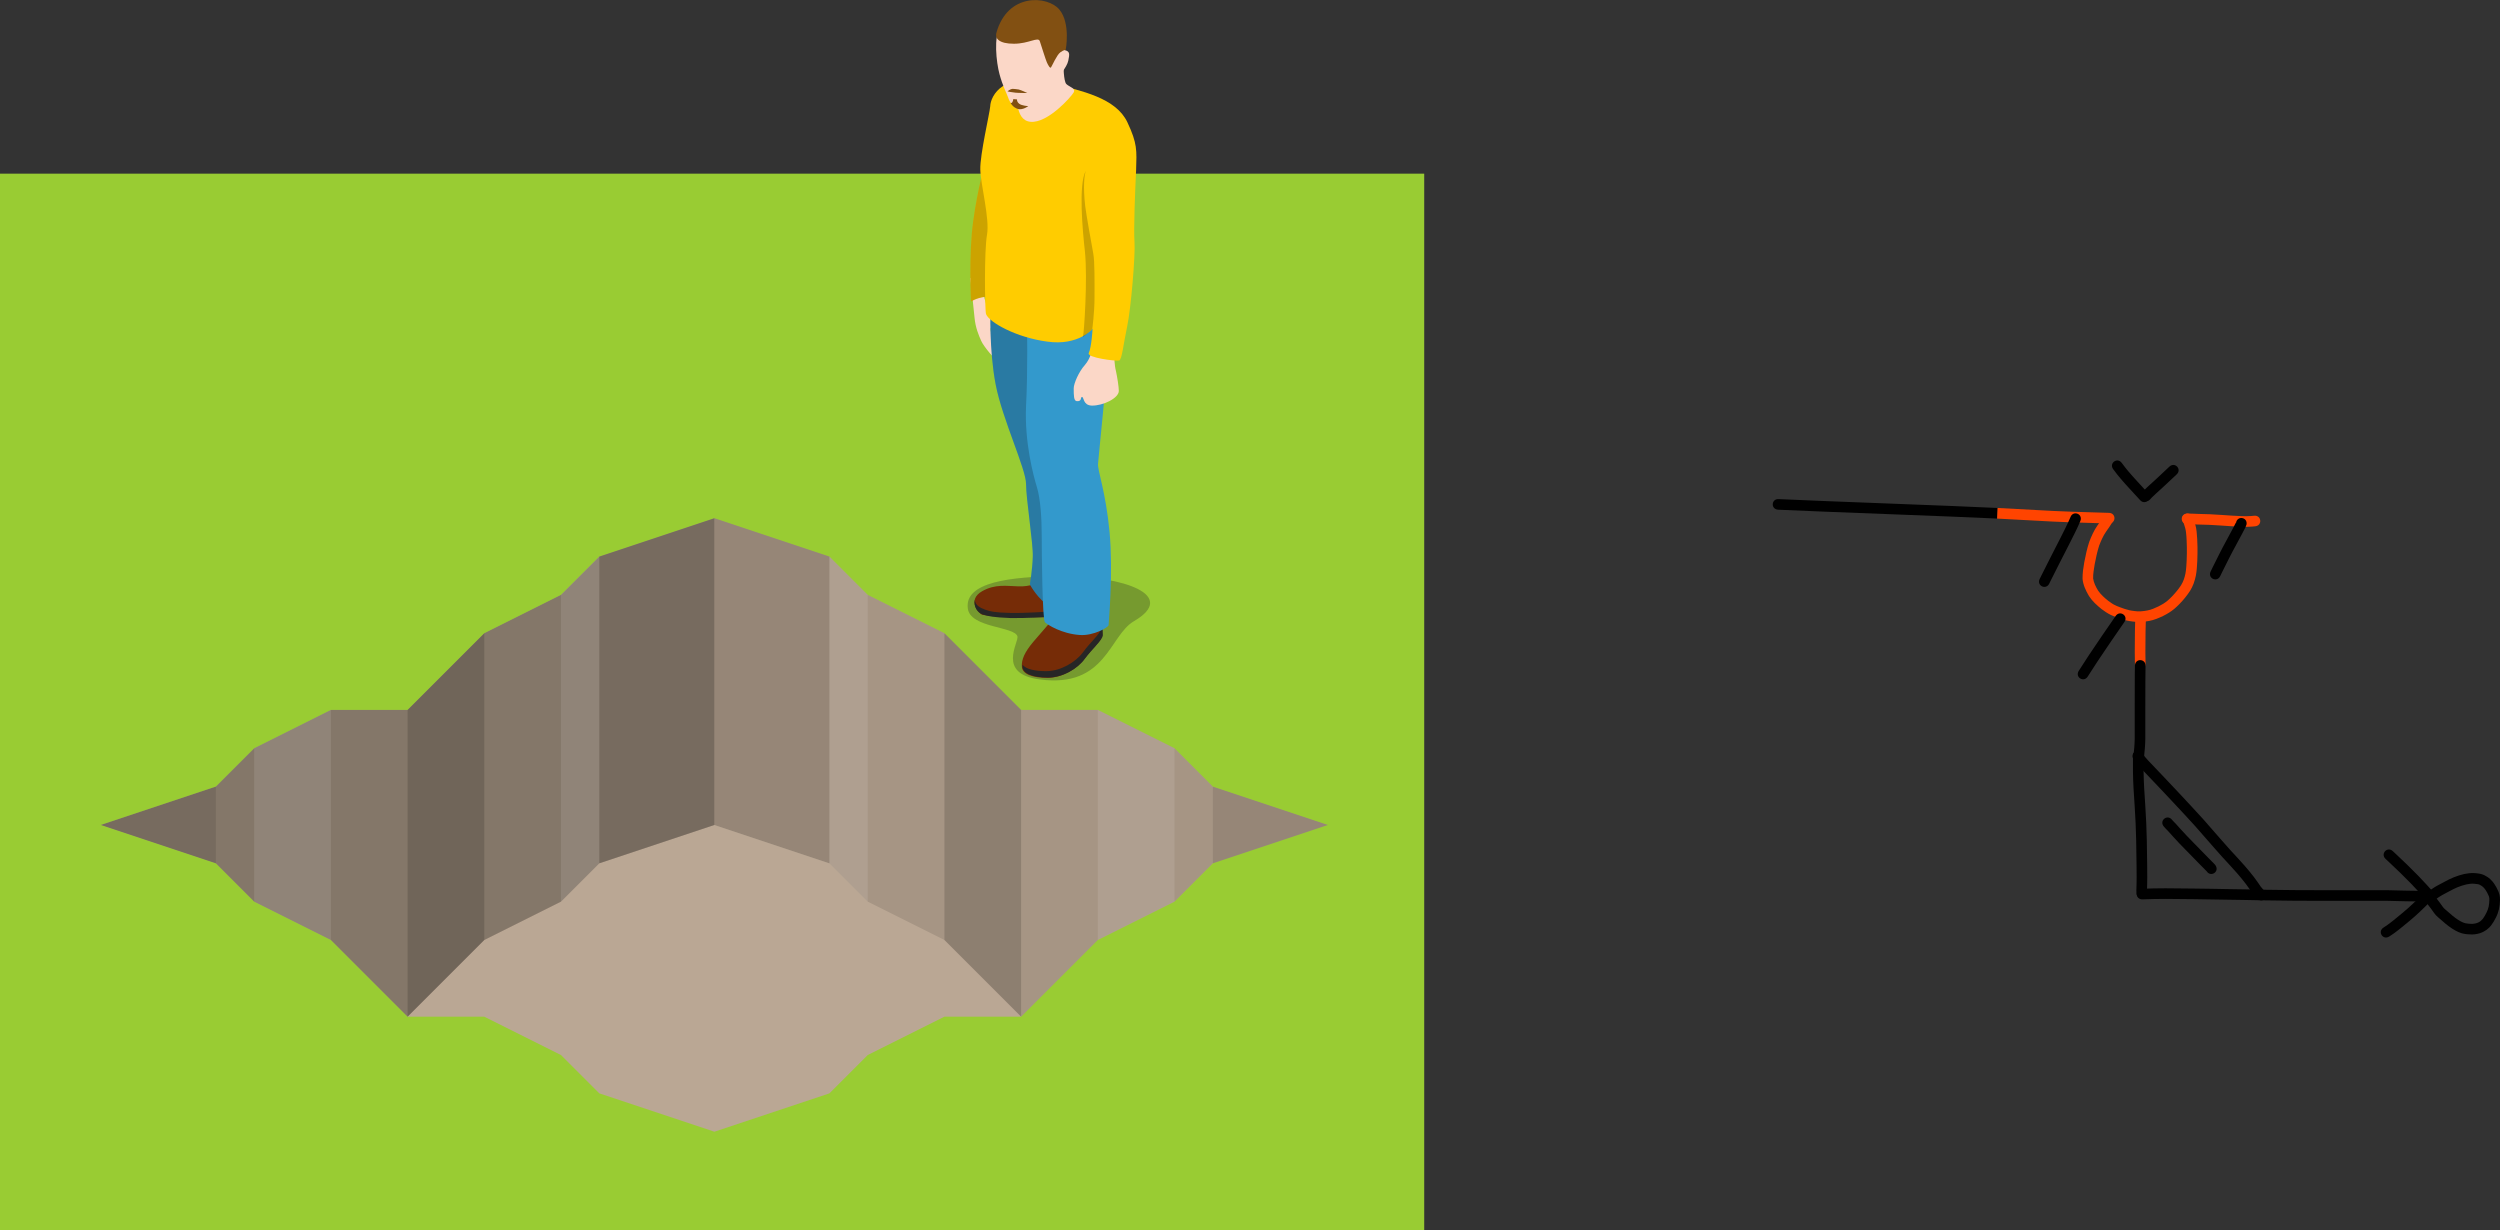<?xml version="1.0" encoding="UTF-8" standalone="no"?>
<svg
   id="svg3748"
   version="1.1"
   viewBox="0 0 207.065 101.898"
   height="101.898mm"
   width="207.065mm"
   sodipodi:docname="25 mije li lukin e lupa..svg"
   inkscape:version="1.3 (0e150ed6c4, 2023-07-21)"
   xmlns:inkscape="http://www.inkscape.org/namespaces/inkscape"
   xmlns:sodipodi="http://sodipodi.sourceforge.net/DTD/sodipodi-0.dtd"
   xmlns="http://www.w3.org/2000/svg"
   xmlns:svg="http://www.w3.org/2000/svg"
   xmlns:rdf="http://www.w3.org/1999/02/22-rdf-syntax-ns#"
   xmlns:cc="http://creativecommons.org/ns#"
   xmlns:dc="http://purl.org/dc/elements/1.1/">
  <rect x="0" y="0" width="207.065" height="101.898" fill="#333333" stroke="none"/>
  <sodipodi:namedview
     id="namedview1"
     pagecolor="#ffffff"
     bordercolor="#000000"
     borderopacity="0.25"
     inkscape:showpageshadow="2"
     inkscape:pageopacity="0.0"
     inkscape:pagecheckerboard="0"
     inkscape:deskcolor="#d1d1d1"
     inkscape:document-units="mm"
     inkscape:zoom="1.0866562"
     inkscape:cx="363.50044"
     inkscape:cy="251.68955"
     inkscape:window-width="1920"
     inkscape:window-height="1051"
     inkscape:window-x="-9"
     inkscape:window-y="-9"
     inkscape:window-maximized="1"
     inkscape:current-layer="svg3748" />
  <defs
     id="defs3742" />
  <g
     transform="translate(-36.019,-76.268)"
     id="layer1">
    <rect
       y="90.652"
       x="36.019"
       height="87.514"
       width="117.962"
       id="rect4530"
       style="fill:#99cc33;fill-opacity:1;stroke-width:0.316" />
    <g
       id="g4340"
       transform="matrix(0.794,0,0,0.794,44.37,119.189)">
      <path
         id="path4293"
         d="m 64,0 -12,4 -4,4 -8,4 -8,8 h -8 l -8,4 -4,4 -12,4 12,4 4,4 8,4 8,8 h 8 l 8,4 4,4 12,4 12,-4 4,-4 8,-4 h 8 l 8,-8 8,-4 4,-4 12,-4 -12,-4 -4,-4 -8,-4 H 96 L 88,12 80,8 76,4 Z"
         style="opacity:1;fill:#baa794" />
      <path
         id="path4295"
         d="m 64,0 12,4 4,4 8,4 8,8 h 8 l 8,4 4,4 12,4 -12,4 -4,4 -8,4 -8,8 -8,-8 -8,-4 -4,-4 -12,-4 z"
         style="opacity:0.11" />
      <path
         id="path4297"
         d="m 64,0 v 32 l -12,4 -4,4 -8,4 -8,8 -8,-8 -8,-4 -4,-4 -12,-4 12,-4 4,-4 8,-4 h 8 l 8,-8 8,-4 4,-4 z"
         style="opacity:0.29" />
      <path
         id="path4299"
         d="m 16,24 8,-4 v 24 l -8,-4 z"
         style="opacity:0.1;fill:#ffffff" />
      <path
         id="path4301"
         d="m 48,8 4,-4 v 32 l -4,4 z"
         style="opacity:0.1;fill:#ffffff" />
      <path
         id="path4303"
         d="M 52,4 64,0 v 32 l -12,4 z"
         style="opacity:0.1" />
      <path
         id="path4305"
         d="m 40,12 -8,8 v 32 l 8,-8 z"
         style="opacity:0.15" />
      <path
         id="path4307"
         d="M 12,36 0,32 12,28 Z"
         style="opacity:0.1" />
      <path
         id="path4309"
         d="m 112,24 -8,-4 v 24 l 8,-4 z"
         style="opacity:0.1;fill:#ffffff" />
      <path
         id="path4311"
         d="M 80,8 76,4 v 32 l 4,4 z"
         style="opacity:0.1;fill:#ffffff" />
      <path
         id="path4313"
         d="M 76,4 64,0 v 32 l 12,4 z"
         style="opacity:0.1" />
      <path
         id="path4315"
         d="m 88,12 8,8 v 32 l -8,-8 z"
         style="opacity:0.15" />
      <path
         id="path4317"
         d="m 116,36 12,-4 -12,-4 z"
         style="opacity:0.1" />
    </g>
    <g
       id="g4380"
       transform="matrix(0.265,0,0,0.265,112.84,71.49)">
      <path
         id="path4342"
         d="m 13.4,105 c 0,0 1,9.1 1.3,12.3 0.3,3.2 1.3,5.5 2.1,7.3 0.8,1.8 4.5,6.2 5,5.9 0.5,-0.3 -0.3,-2.1 -0.3,-2.5 0,-0.4 0.4,-1.7 -0.2,-2.5 -0.6,-0.7 -1.7,-4 -1.6,-4.7 0.1,-0.7 1.4,-0.9 1.5,-1.4 0.1,-0.5 0.1,-0.5 0.1,-0.5 0,0 -3.6,-6 -3.6,-8.6 0,-2.7 -0.1,-6.1 -0.1,-6.1 0,0 -0.6,-0.3 -2,0 -1.4,0.2 -2.2,0.8 -2.2,0.8 z"
         style="fill:#fbd7c7" />
      <path
         id="path4344"
         d="m 28.1,216.9 c 0.6,1.8 -6.7,11.8 7.1,13.5 20.6,2.7 21.6,-13.7 29.3,-18.2 13.9,-8.1 -3.1,-14.1 -22.5,-14.1 -16.3,0.1 -30.5,1.9 -29.4,10.1 0.7,6.1 14.6,5.6 15.5,8.7 z"
         style="opacity:0.3;fill:#262626" />
      <path
         id="path4346"
         d="m 34,200.2 c 0,0 -1.6,1.2 -5.5,1.1 -3.9,-0.1 -7.3,-0.8 -11.4,1.5 -4.8,2.7 -1.2,7 0.1,7.4 1.3,0.4 18.1,0.9 21.2,0.7 3.1,-0.2 2.1,-8.2 2.1,-8.2 z"
         style="fill:#762c07" />
      <path
         id="path4348"
         d="m 39.4,209.1 c -1.5,0.1 -9,0.6 -13.5,0.5 -5,-0.1 -6.4,-0.5 -7.8,-1 -1.7,-0.6 -3.2,-1.4 -3.3,-3.1 -0.5,2.2 0.9,4.1 2.5,4.6 1.5,0.5 3.3,0.9 8.6,1.1 4.2,0.1 11.3,-0.3 12.6,-0.4 0.8,-0.1 1.4,-0.7 1.7,-1.6 -0.4,0.3 -0.5,-0.1 -0.8,-0.1 z"
         style="fill:#262626" />
      <path
         id="path4350"
         d="m 39.7,211 c 0,0 -3.9,4.4 -6.6,7.6 -2.7,3.2 -3.8,5.6 -3.6,7.9 0.2,2.3 3.5,3.4 8,3.4 4.5,0 9.3,-2.8 11.5,-5.9 2.3,-3.1 5.6,-5.9 5.6,-7.4 0,-1.5 -0.1,-6.2 -0.1,-6.2 z"
         style="fill:#762c07" />
      <path
         id="path4352"
         d="m 54.6,210.4 h -0.5 c 0,1.5 0.1,3.3 0.1,4.1 0,1.5 -3.4,4.3 -5.6,7.4 -2.3,3.1 -7,5.9 -11.5,5.9 -3.5,0 -6.3,-0.6 -7.4,-2 0,0.2 0,0.4 0,0.6 0.1,2.3 3.5,3.4 8,3.4 4.6,0 9.3,-2.8 11.5,-5.9 2.3,-3.1 5.6,-5.9 5.6,-7.4 -0.1,-1.4 -0.2,-6.1 -0.2,-6.1 z"
         style="fill:#262626" />
      <path
         id="path4354"
         d="m 19.7,114.3 c 0,0 -0.5,13 1.6,23.9 2.1,10.9 9.5,26.4 9.5,31.1 0,4.7 2.3,19 2.1,22.8 -0.1,3.8 -0.9,8.6 -0.9,8.6 0,0 2.7,5 6.2,6.7 3.5,1.7 7.2,-0.4 7.2,-0.4 L 39,116.5 Z"
         style="fill:#3399cc" />
      <path
         id="path4356"
         d="m 19.7,114.3 c 0,0 -0.5,13 1.6,23.9 2.1,10.9 9.5,26.4 9.5,31.1 0,4.7 2.3,19 2.1,22.8 -0.1,3.8 -0.9,8.6 -0.9,8.6 0,0 2.7,5 6.2,6.7 3.5,1.7 7.2,-0.4 7.2,-0.4 L 39,116.5 Z"
         style="opacity:0.2" />
      <path
         id="path4358"
         d="m 31.1,119.4 c 0,0 0.3,14.3 -0.3,25.6 -0.5,11.3 2.3,21.7 3.4,25.3 1.1,3.6 1.5,9.7 1.5,15.2 0,5.5 0.2,26.2 1,27 0.8,0.8 5.2,3.6 10.9,4 4.3,0.3 9,-2.4 9,-3.1 0,-0.7 1.5,-16.4 0.3,-29.1 -1.2,-12.7 -3.8,-19.3 -3.6,-21.3 0.1,-2 3.1,-29.1 2.8,-34.7 -0.3,-5.6 -2,-18.4 -2,-18.4 z"
         style="fill:#3399cc" />
      <path
         id="path4360"
         d="m 17.9,69.4 c 0,0 -2.2,7.4 -3.6,17.6 -1.5,10.7 -0.7,25.3 -0.7,25.3 0,0 2.1,-1.6 6.2,-1.6 4.1,0 -1.9,-41.3 -1.9,-41.3 z"
         style="fill:#ffcc00" />
      <path
         id="path4362"
         d="m 17.9,69.4 c 0,0 -2.2,7.4 -3.6,17.6 -1.5,10.7 -0.7,25.3 -0.7,25.3 0,0 2.1,-1.6 6.2,-1.6 4.1,0 -1.9,-41.3 -1.9,-41.3 z"
         style="opacity:0.2" />
      <path
         id="path4364"
         d="m 51.5,127 c 0,0 -0.4,2.9 -2.3,5.1 -1.9,2.1 -3.5,5.8 -3.5,7.3 0,2.1 0,3.9 0.9,4 1.8,0.2 1.1,-1.3 1.7,-1.3 0.6,0 0.3,2.6 3,2.7 3.5,0.1 8.5,-2.3 8.5,-4.6 0,-1.2 -0.5,-4.4 -0.9,-6.2 -0.5,-1.9 -0.5,-4.5 -0.5,-4.5 z"
         style="fill:#fbd7c7" />
      <path
         id="path4366"
         d="m 38.8,44 c 9.5,2.5 20.1,4.6 23.7,12.3 3.1,6.6 2.9,8.7 2.7,14.9 -0.3,6.2 -0.8,18.5 -0.5,22.5 0.3,4 -1.1,20.8 -2.3,26.4 -1.2,5.6 -1.6,10.3 -2.5,10.6 -0.9,0.3 -10.2,-0.9 -9.5,-2.3 0.9,-2 1.2,-7.6 1.2,-7.6 0,0 -4.4,5.4 -14.2,4 -9.8,-1.3 -18.2,-6.1 -19.1,-8.6 -0.4,-1.2 -0.6,-19.8 0.3,-24.8 0.9,-5 -2,-15.7 -2.1,-20.4 -0.1,-4.7 2.9,-17.4 3.1,-19.7 0.1,-3.4 4.2,-11.2 19.2,-7.3 z"
         style="fill:#ffcc00" />
      <path
         id="path4368"
         d="m 51.5,120.9 c 0,0 0.7,-5.2 0.7,-9.8 0,-4.6 0.1,-11.3 -0.4,-13.9 C 51.3,94.5 49.6,85 49.3,82.5 48.6,76.4 49,72.7 49.5,71.4 c -2.4,4.1 -1,19 -0.3,25.2 0.9,8.7 -0.3,25.8 -0.6,26.6 -0.3,0.7 2.9,-2.3 2.9,-2.3 z"
         style="opacity:0.2" />
      <path
         id="path4370"
         d="m 42.5,38.2 c 0,0 0,5.2 0.9,6.1 0.9,0.9 3,1.3 2.3,2.6 -0.7,1.3 -8.1,9.7 -13.5,9.2 -5.3,-0.5 -4,-9.4 -4,-9.4 z"
         style="fill:#fbd7c7" />
      <path
         id="path4372"
         d="m 22.8,26.5 c -2.2,2.8 -1.3,11 -0.3,14.7 1,3.7 2.2,5.9 2.7,7.3 0.4,1.4 1.9,3.6 3.9,3.5 2,-0.1 8.2,-4.1 10.1,-7.1 C 41,41.9 43.6,39 44,37 44.4,35 44.6,34.1 42.9,33.7 41.2,33.3 37.6,25.9 33,25.6 28.4,25.3 24.1,24.8 22.8,26.5 Z"
         style="fill:#fbd7c7" />
      <path
         id="path4374"
         d="m 21.5,28.4 c -0.4,1.6 0.8,3.3 5.5,3.3 4.7,0 7.6,-2.3 8.1,-0.8 0.5,1.5 1.8,5.7 2.2,6.6 0.4,0.9 1,2 1.3,1.6 0.3,-0.4 1.8,-3.9 2.9,-4.7 1.1,-0.8 1.7,-0.8 1.7,-0.8 0,0 1.6,-8.3 -2,-12.6 C 37.6,16.7 25,15.6 21.5,28.4 Z"
         style="fill:#825012" />
      <path
         id="path4376"
         d="m 25,46.6 c 0,0 0.7,-0.7 1.6,-0.8 0.4,0 1.3,0.1 1.9,0.2 0.8,0.2 2.7,1.1 2.7,1.1 0,0 -2.8,0 -3.7,-0.1 C 26.4,46.9 25,46.6 25,46.6 Z"
         style="fill:#825012" />
      <path
         id="path4378"
         d="m 26.8,49 1.2,0.1 c 0,0 -0.2,0.6 0.6,1.3 0.8,0.7 2.9,0.8 2.9,0.8 0,0 -1.7,1.3 -3.2,0.9 -1.5,-0.4 -2.3,-1.8 -2.3,-1.8 0,0 0.5,-0.1 0.6,-0.5 0.2,-0.4 0.2,-0.8 0.2,-0.8 z"
         style="fill:#825012" />
    </g>
  </g>
  <path
     style="fill:#000000;fill-opacity:1;fill-rule:nonzero;stroke:none;stroke-width:0.265"
     d="m 165.455,42.073 c -3.574,-0.178 -14.545,-0.562 -18.119,-0.733 -0.62,-0.056 -0.699,0.82 -0.08,0.876 h 2e-5 c 3.586,0.173 14.569,0.557 18.155,0.735"
     id="path11" />
  <path
     style="fill:#ff4400;fill-opacity:1;fill-rule:nonzero;stroke:none;stroke-width:0.265"
     d="m 165.412,42.952 c 5.543,0.282 3.694,0.244 9.241,0.406 0.622,0.018 0.648,-0.861 0.026,-0.88 v 0 c -5.541,-0.162 -3.687,-0.123 -9.223,-0.405"
     id="path1" />
  <path
     style="fill:#ff4400;fill-opacity:1;fill-rule:nonzero;stroke:none;stroke-width:0.265"
     id="path2"
     d="m 174.169,42.871 c -0.142,0.226 -0.301,0.442 -0.453,0.663 -0.289,0.412 -0.487,0.87 -0.669,1.336 -0.185,0.555 -0.303,1.128 -0.415,1.701 -0.08,0.45 -0.146,0.904 -0.143,1.361 0.044,0.519 0.271,0.991 0.531,1.433 0.277,0.428 0.657,0.772 1.051,1.088 0.237,0.174 0.476,0.344 0.742,0.471 0.155,0.074 0.285,0.123 0.444,0.186 0.295,0.109 0.591,0.217 0.898,0.287 0.204,0.046 0.3,0.055 0.505,0.084 0.45,0.074 0.9,0.028 1.345,-0.051 0.412,-0.074 0.797,-0.239 1.172,-0.419 0.324,-0.161 0.635,-0.351 0.914,-0.583 0.162,-0.135 0.27,-0.247 0.42,-0.394 0.328,-0.338 0.628,-0.7 0.883,-1.095 0.246,-0.386 0.387,-0.816 0.481,-1.26 0.077,-0.409 0.1,-0.826 0.119,-1.242 0.013,-0.383 0.023,-0.766 0.015,-1.149 -0.013,-0.419 -0.022,-0.837 -0.07,-1.253 -0.034,-0.334 -0.121,-0.655 -0.233,-0.971 -0.068,-0.175 -0.029,-0.085 -0.12,-0.267 -0.287,-0.552 -1.068,-0.146 -0.781,0.406 v 0 c 0.05,0.087 0.024,0.036 0.071,0.155 0.09,0.254 0.163,0.511 0.189,0.781 0.048,0.387 0.05,0.778 0.064,1.167 0.008,0.364 -0.003,0.728 -0.015,1.092 -0.016,0.368 -0.035,0.738 -0.101,1.102 -0.069,0.34 -0.173,0.668 -0.36,0.964 -0.217,0.342 -0.48,0.65 -0.76,0.943 -0.113,0.111 -0.224,0.225 -0.345,0.328 -0.228,0.194 -0.485,0.35 -0.753,0.483 -0.304,0.146 -0.613,0.285 -0.947,0.346 -0.353,0.065 -0.71,0.105 -1.068,0.045 -0.144,-0.02 -0.261,-0.033 -0.403,-0.064 -0.272,-0.06 -0.535,-0.157 -0.796,-0.253 -0.173,-0.068 -0.35,-0.133 -0.513,-0.224 -0.12,-0.067 -0.188,-0.12 -0.302,-0.2 -0.049,-0.035 -0.098,-0.069 -0.147,-0.104 -0.313,-0.248 -0.617,-0.518 -0.844,-0.85 -0.185,-0.308 -0.354,-0.638 -0.408,-0.997 -0.013,-0.395 0.067,-0.789 0.127,-1.178 0.102,-0.521 0.208,-1.043 0.371,-1.549 0.158,-0.404 0.325,-0.802 0.576,-1.159 0.174,-0.254 0.359,-0.5 0.514,-0.767 0.278,-0.557 -0.509,-0.95 -0.787,-0.394 z" />
  <path
     style="fill:#ff4400;fill-opacity:1;fill-rule:nonzero;stroke:none;stroke-width:0.265"
     id="path3"
     d="m 181.171,43.415 c 0.282,5.29e-4 0.563,0.018 0.845,0.028 0.655,0.005 1.308,0.041 1.961,0.086 0.551,0.042 1.103,0.075 1.656,0.099 0.298,0.01 0.596,0.014 0.894,-0.012 0.171,-0.016 0.086,-0.008 0.256,-0.024 0.62,-0.058 0.538,-0.934 -0.082,-0.876 v 0 c -0.17,0.016 -0.086,0.008 -0.253,0.024 -0.258,0.025 -0.518,0.015 -0.777,0.009 -0.545,-0.023 -1.089,-0.056 -1.632,-0.097 -0.664,-0.046 -1.327,-0.082 -1.993,-0.088 -0.292,-0.01 -0.583,-0.028 -0.875,-0.028 -0.622,0 -0.622,0.88 0,0.88 z" />
  <path
     style="fill:#000000;fill-opacity:1;fill-rule:nonzero;stroke:none;stroke-width:0.265"
     id="path6"
     d="m 177.921,40.85 c -0.302,-0.339 -0.612,-0.67 -0.92,-1.003 -0.237,-0.252 -0.463,-0.514 -0.69,-0.774 -0.1,-0.115 -0.194,-0.236 -0.289,-0.355 -0.065,-0.089 -0.131,-0.178 -0.2,-0.264 -0.032,-0.038 -0.06,-0.078 -0.09,-0.118 -0.378,-0.494 -1.077,0.04 -0.699,0.534 v 0 c 0.034,0.044 0.065,0.091 0.102,0.133 0.07,0.087 0.135,0.177 0.202,0.266 0.103,0.128 0.204,0.258 0.312,0.381 0.233,0.267 0.464,0.536 0.707,0.794 0.296,0.32 0.593,0.638 0.885,0.962 0.394,0.482 1.075,-0.076 0.681,-0.557 z" />
  <path
     style="fill:#000000;fill-opacity:1;fill-rule:nonzero;stroke:none;stroke-width:0.265"
     id="path7"
     d="m 178.116,41.328 c 0.034,-0.04 0.055,-0.066 0.097,-0.108 0.131,-0.132 0.285,-0.27 0.419,-0.394 0.148,-0.136 0.467,-0.427 0.615,-0.562 0.349,-0.322 0.694,-0.648 1.039,-0.974 0.453,-0.427 -0.151,-1.067 -0.604,-0.64 v 0 c -0.342,0.323 -0.683,0.645 -1.028,0.964 -0.131,0.119 -0.489,0.446 -0.619,0.566 -0.173,0.159 -0.311,0.283 -0.473,0.448 -0.056,0.057 -0.086,0.095 -0.133,0.151 -0.389,0.486 0.298,1.036 0.687,0.55 z" />
  <path
     style="fill:#000000;fill-opacity:1;fill-rule:nonzero;stroke:none;stroke-width:0.265"
     id="path8"
     d="m 175.228,51.023 c -0.748,1.077 -1.489,2.158 -2.216,3.248 -0.581,0.889 -0.303,0.459 -0.836,1.292 -0.336,0.524 0.406,0.999 0.741,0.474 v 0 c 0.528,-0.824 0.252,-0.398 0.827,-1.278 0.726,-1.088 1.466,-2.167 2.212,-3.242 0.35,-0.515 -0.378,-1.009 -0.728,-0.495 z" />
  <path
     style="fill:#000000;fill-opacity:1;fill-rule:nonzero;stroke:none;stroke-width:0.265"
     id="path9"
     d="m 171.488,42.832 c -0.266,0.629 -0.583,1.236 -0.89,1.846 -0.503,0.989 -1.016,1.973 -1.507,2.968 -0.05,0.101 -0.1,0.202 -0.15,0.303 -0.276,0.558 0.513,0.948 0.789,0.39 v 0 c 0.05,-0.101 0.1,-0.203 0.15,-0.304 0.49,-0.993 1.002,-1.974 1.504,-2.961 0.321,-0.638 0.653,-1.273 0.928,-1.933 0.218,-0.583 -0.605,-0.892 -0.824,-0.309 z" />
  <path
     style="fill:#000000;fill-opacity:1;fill-rule:nonzero;stroke:none;stroke-width:0.265"
     id="path10"
     d="m 185.202,43.307 c -0.005,-0.005 -0.01,-0.021 -0.014,-0.015 -0.036,0.055 -0.06,0.117 -0.091,0.175 -0.048,0.093 -0.096,0.187 -0.144,0.28 -0.192,0.367 -0.391,0.731 -0.588,1.095 -0.379,0.686 -0.72,1.391 -1.072,2.091 -0.137,0.276 -0.072,0.143 -0.195,0.401 -0.268,0.561 0.525,0.941 0.794,0.38 v 0 c 0.118,-0.246 0.055,-0.118 0.188,-0.385 0.348,-0.692 0.685,-1.389 1.06,-2.067 0.2,-0.37 0.401,-0.739 0.596,-1.111 0.049,-0.093 0.096,-0.187 0.144,-0.28 0.036,-0.069 0.075,-0.137 0.107,-0.208 0.033,-0.075 0.058,-0.154 0.086,-0.231 0.088,-0.616 -0.783,-0.74 -0.871,-0.124 z" />
  <path
     style="fill:#ff4400;fill-opacity:1;fill-rule:nonzero;stroke:none;stroke-width:0.265"
     id="path12"
     d="m 176.851,51.339 c -0.015,0.314 -0.019,0.628 -0.024,0.943 -0.007,0.588 -0.014,1.175 -0.013,1.763 0.002,0.269 0.006,0.539 0.011,0.808 0.001,0.095 8e-4,0.049 0.002,0.137 0.009,0.622 0.889,0.61 0.88,-0.012 v 0 c -0.001,-0.09 -5.3e-4,-0.044 -0.002,-0.139 -0.004,-0.265 -0.009,-0.531 -0.011,-0.796 -0.002,-0.582 0.006,-1.165 0.013,-1.747 0.005,-0.319 0.011,-0.638 0.025,-0.957 0,-0.622 -0.88,-0.622 -0.88,0 z" />
  <path
     style="fill:#000000;fill-opacity:1;fill-rule:nonzero;stroke:none;stroke-width:0.265"
     id="path13"
     d="m 176.829,55.11 c -0.014,0.442 -0.013,0.885 -0.015,1.327 -0.003,0.729 -0.004,1.458 -0.005,2.187 -5.3e-4,0.539 -8e-4,1.077 -8e-4,1.616 -9e-5,0.325 -1.2e-4,0.649 -1.4e-4,0.974 -0.007,0.244 -0.015,0.487 -0.038,0.73 -0.018,0.196 -0.037,0.393 -0.057,0.589 -0.064,0.619 0.811,0.71 0.875,0.091 v 0 c 0.021,-0.2 0.04,-0.4 0.058,-0.6 0.024,-0.269 0.035,-0.539 0.041,-0.809 2e-5,-0.325 5e-5,-0.649 1.5e-4,-0.974 1.5e-4,-0.538 2.6e-4,-1.077 7.9e-4,-1.615 7.9e-4,-0.728 0.002,-1.456 0.005,-2.184 0.002,-0.423 0.002,-0.846 0.013,-1.268 0.044,-0.621 -0.833,-0.683 -0.878,-0.063 z" />
  <path
     style="fill:#000000;fill-opacity:1;fill-rule:nonzero;stroke:none;stroke-width:0.265"
     id="path14"
     d="m 176.664,62.622 c 0,0.421 0,0.842 0,1.264 0.011,0.967 0.076,1.932 0.143,2.896 0.066,0.94 0.101,1.883 0.124,2.825 0.015,0.694 0.024,1.388 0.031,2.083 0.003,0.317 0.005,0.633 0.006,0.95 1.9e-4,0.168 0.004,0.337 -0.005,0.505 -0.011,0.199 -0.017,0.398 -0.016,0.598 0.003,0.136 0.001,0.07 0.005,0.2 0.019,0.622 0.899,0.595 0.88,-0.027 v 0 c -0.004,-0.118 -0.002,-0.059 -0.005,-0.179 -0.002,-0.182 0.005,-0.365 0.015,-0.547 0.009,-0.184 0.007,-0.368 0.006,-0.552 -0.001,-0.319 -0.003,-0.637 -0.006,-0.956 -0.007,-0.699 -0.015,-1.398 -0.031,-2.096 -0.024,-0.955 -0.059,-1.91 -0.126,-2.864 -0.066,-0.944 -0.129,-1.888 -0.141,-2.835 0,-0.421 0,-0.842 0,-1.264 0,-0.622 -0.88,-0.622 -0.88,0 z" />
  <path
     style="fill:#000000;fill-opacity:1;fill-rule:nonzero;stroke:none;stroke-width:0.265"
     id="path15"
     d="m 177.443,74.49 c 0.642,-0.027 1.285,-0.033 1.927,-0.038 0.796,0.004 1.592,0.016 2.388,0.023 0.961,0.007 1.921,0.031 2.881,0.046 0.94,0.008 1.881,0.034 2.821,0.051 0.857,0.015 1.715,0.024 2.572,0.031 0.673,0.005 1.346,0.006 2.018,0.007 0.534,7.94e-4 1.069,0.001 1.603,0.001 0.282,9.8e-5 0.563,1.54e-4 0.845,1.86e-4 0.26,2.3e-5 0.52,2.3e-5 0.78,2.6e-5 0.404,5e-6 0.808,5e-6 1.212,5e-6 0.421,0 0.842,0 1.263,0 0.479,0.004 0.957,0.024 1.436,0.035 0.457,0.01 0.915,0.016 1.372,0.021 0.189,0.002 0.379,0.003 0.568,0.004 0.622,0.003 0.627,-0.877 0.004,-0.88 v 0 c -0.188,-0.001 -0.375,-0.002 -0.563,-0.004 -0.454,-0.005 -0.908,-0.011 -1.362,-0.021 -0.485,-0.011 -0.971,-0.031 -1.456,-0.035 -0.421,0 -0.842,0 -1.263,0 -0.404,0 -0.808,0 -1.212,-3e-6 -0.26,-2e-6 -0.52,-5e-6 -0.78,-2.6e-5 -0.281,-3.2e-5 -0.563,-8.7e-5 -0.844,-1.85e-4 -0.534,-2.04e-4 -1.068,-5.29e-4 -1.602,-0.001 -0.671,-0.001 -1.342,-0.002 -2.013,-0.007 -0.854,-0.006 -1.708,-0.016 -2.562,-0.03 -0.941,-0.018 -1.882,-0.043 -2.823,-0.051 -0.963,-0.015 -1.925,-0.039 -2.888,-0.046 -0.801,-0.007 -1.601,-0.02 -2.402,-0.023 -0.64,0.004 -1.281,0.01 -1.921,0.038 -0.622,0 -0.622,0.88 0,0.88 z" />
  <path
     style="fill:#000000;fill-opacity:1;fill-rule:nonzero;stroke:none;stroke-width:0.265"
     id="path18"
     d="m 176.702,62.873 c 0.166,0.259 0.376,0.489 0.581,0.717 0.507,0.54 1.018,1.077 1.532,1.611 0.708,0.736 1.396,1.492 2.096,2.236 0.628,0.662 1.23,1.348 1.826,2.039 0.443,0.5 0.876,1.008 1.324,1.503 0.408,0.447 0.825,0.886 1.223,1.342 0.247,0.285 0.488,0.575 0.717,0.874 0.107,0.138 0.204,0.283 0.306,0.423 0.071,0.12 0.154,0.233 0.235,0.345 0.069,0.091 0.145,0.176 0.22,0.261 0.059,0.061 0.119,0.121 0.174,0.184 0.416,0.463 1.071,-0.125 0.655,-0.588 v 0 c -0.056,-0.062 -0.113,-0.123 -0.172,-0.181 -0.056,-0.063 -0.112,-0.126 -0.165,-0.192 -0.083,-0.114 -0.164,-0.229 -0.238,-0.349 -0.107,-0.146 -0.207,-0.297 -0.318,-0.439 -0.241,-0.314 -0.494,-0.618 -0.753,-0.918 -0.402,-0.46 -0.821,-0.903 -1.234,-1.354 -0.444,-0.49 -0.872,-0.992 -1.31,-1.487 -0.604,-0.7 -1.214,-1.396 -1.851,-2.066 -0.702,-0.747 -1.392,-1.505 -2.103,-2.244 -0.508,-0.527 -1.012,-1.057 -1.513,-1.59 -0.164,-0.181 -0.329,-0.364 -0.47,-0.564 -0.309,-0.54 -1.073,-0.104 -0.764,0.437 z" />
  <path
     style="fill:#000000;fill-opacity:1;fill-rule:nonzero;stroke:none;stroke-width:0.265"
     id="path19"
     d="m 183.515,71.695 c -0.017,-0.024 -0.033,-0.049 -0.052,-0.072 -0.076,-0.093 -0.167,-0.176 -0.252,-0.261 -0.031,-0.031 -0.236,-0.239 -0.245,-0.247 -0.438,-0.454 -0.88,-0.904 -1.322,-1.353 -0.346,-0.345 -0.679,-0.701 -1.008,-1.062 -0.149,-0.161 -0.291,-0.328 -0.44,-0.488 -0.074,-0.077 -0.149,-0.153 -0.223,-0.228 -0.029,-0.03 -0.055,-0.062 -0.081,-0.094 -0.398,-0.478 -1.074,0.085 -0.676,0.563 v 0 c 0.043,0.051 0.085,0.102 0.132,0.15 0.069,0.07 0.138,0.139 0.206,0.21 0.147,0.157 0.286,0.322 0.433,0.48 0.336,0.37 0.678,0.734 1.032,1.087 0.443,0.449 0.885,0.9 1.323,1.354 0.112,0.113 0.224,0.226 0.337,0.339 0.023,0.023 0.046,0.047 0.07,0.071 0.007,0.007 0.013,0.018 0.022,0.022 0.006,0.002 -0.006,-0.011 -0.009,-0.016 0.32,0.534 1.075,0.081 0.755,-0.453 z" />
  <path
     style="fill:#000000;fill-opacity:1;fill-rule:nonzero;stroke:none;stroke-width:0.265"
     id="path4"
     d="m 201.46,73.788 c -0.071,-0.071 -0.067,-0.066 -0.154,-0.161 -0.442,-0.481 0.186,0.196 -0.381,-0.418 -0.259,-0.28 -0.335,-0.359 -0.607,-0.646 -0.586,-0.602 -1.189,-1.186 -1.802,-1.759 -0.225,-0.211 -0.117,-0.109 -0.325,-0.305 -0.453,-0.426 -1.056,0.215 -0.603,0.641 v 0 c 0.21,0.197 0.101,0.095 0.327,0.306 0.6,0.561 1.191,1.133 1.764,1.721 0.266,0.281 0.344,0.362 0.597,0.636 0.174,0.188 0.341,0.385 0.523,0.567 0.035,0.035 0.072,0.068 0.108,0.101 0.484,0.392 1.037,-0.292 0.554,-0.684 z" />
  <path
     style="fill:#000000;fill-opacity:1;fill-rule:nonzero;stroke:none;stroke-width:0.265"
     id="path5"
     d="m 200.844,73.876 c -0.17,0.147 -0.32,0.315 -0.479,0.474 -0.306,0.307 -0.62,0.607 -0.944,0.895 -0.301,0.263 -0.609,0.517 -0.919,0.77 -0.236,0.2 -0.481,0.389 -0.729,0.572 -0.114,0.084 -0.232,0.161 -0.352,0.237 -0.527,0.331 -0.059,1.076 0.468,0.745 v 0 c 0.138,-0.087 0.275,-0.177 0.407,-0.274 0.26,-0.192 0.516,-0.389 0.762,-0.598 0.32,-0.26 0.638,-0.522 0.948,-0.794 0.338,-0.3 0.665,-0.611 0.983,-0.931 0.184,-0.185 0.085,-0.084 0.246,-0.251 0.037,-0.038 0.071,-0.079 0.11,-0.115 0.02,-0.019 0.043,-0.035 0.063,-0.054 0.478,-0.398 -0.085,-1.074 -0.563,-0.676 z" />
  <path
     style="fill:#000000;fill-opacity:1;fill-rule:nonzero;stroke:none;stroke-width:0.265"
     id="path16"
     d="m 200.824,74.52 c 0.059,0.141 0.156,0.26 0.25,0.379 0.093,0.115 0.184,0.231 0.269,0.352 0.074,0.107 0.151,0.212 0.228,0.317 0.063,0.085 0.123,0.171 0.196,0.247 0.061,0.063 0.114,0.109 0.179,0.167 0.129,0.11 0.258,0.221 0.386,0.333 0.157,0.146 0.326,0.279 0.497,0.408 0.177,0.136 0.367,0.253 0.562,0.362 0.153,0.081 0.312,0.156 0.479,0.206 0.04,0.012 0.08,0.021 0.121,0.032 0.254,0.059 0.515,0.073 0.775,0.076 0.268,-0.01 0.533,-0.056 0.782,-0.159 0.05,-0.021 0.099,-0.046 0.148,-0.069 0.17,-0.087 0.327,-0.198 0.464,-0.332 0.07,-0.068 0.098,-0.104 0.16,-0.177 0.157,-0.203 0.285,-0.425 0.401,-0.653 0.12,-0.226 0.201,-0.467 0.261,-0.715 0.051,-0.244 0.076,-0.493 0.083,-0.742 0.002,-0.156 -0.007,-0.313 -0.047,-0.465 -0.03,-0.116 -0.054,-0.166 -0.097,-0.276 -0.095,-0.219 -0.208,-0.429 -0.343,-0.625 -0.092,-0.139 -0.206,-0.258 -0.326,-0.373 -0.143,-0.137 -0.315,-0.236 -0.489,-0.328 -0.247,-0.119 -0.522,-0.146 -0.791,-0.169 -0.293,-0.023 -0.584,0.017 -0.87,0.074 -0.295,0.064 -0.581,0.163 -0.863,0.271 -0.27,0.105 -0.524,0.245 -0.781,0.379 -0.199,0.103 -0.396,0.21 -0.593,0.316 -0.14,0.075 -0.274,0.16 -0.405,0.25 -0.097,0.068 -0.194,0.135 -0.29,0.203 -0.508,0.36 0.002,1.078 0.509,0.718 v 0 c 0.093,-0.066 0.186,-0.13 0.279,-0.195 0.104,-0.072 0.212,-0.139 0.323,-0.2 0.194,-0.104 0.389,-0.209 0.584,-0.311 0.226,-0.118 0.45,-0.243 0.688,-0.337 0.236,-0.091 0.475,-0.175 0.722,-0.23 0.204,-0.042 0.411,-0.075 0.621,-0.06 0.101,0.009 0.203,0.018 0.303,0.034 0.004,5.3e-4 0.098,0.018 0.115,0.023 0.015,0.004 0.029,0.011 0.043,0.017 0.101,0.052 0.202,0.106 0.287,0.182 0.077,0.074 0.153,0.148 0.211,0.239 0.1,0.141 0.177,0.297 0.25,0.453 0.014,0.033 0.042,0.099 0.054,0.136 0.026,0.083 0.027,0.169 0.026,0.255 -0.003,0.186 -0.025,0.372 -0.059,0.555 -0.043,0.182 -0.103,0.359 -0.192,0.525 -0.084,0.167 -0.177,0.33 -0.287,0.482 -0.094,0.113 -0.198,0.216 -0.331,0.283 -0.025,0.013 -0.05,0.027 -0.075,0.038 -0.148,0.065 -0.306,0.095 -0.467,0.104 -0.189,-0.001 -0.379,-0.01 -0.565,-0.049 -0.137,-0.032 -0.266,-0.087 -0.389,-0.154 -0.16,-0.089 -0.315,-0.184 -0.46,-0.296 -0.154,-0.116 -0.306,-0.235 -0.447,-0.367 -0.127,-0.111 -0.254,-0.221 -0.382,-0.33 -0.005,-0.004 -0.096,-0.084 -0.11,-0.098 -0.055,-0.053 -0.094,-0.119 -0.141,-0.179 -0.073,-0.1 -0.147,-0.2 -0.217,-0.302 -0.095,-0.134 -0.195,-0.263 -0.298,-0.391 -0.046,-0.058 -0.097,-0.114 -0.131,-0.18 -0.245,-0.572 -1.054,-0.225 -0.809,0.347 z" />
</svg>
